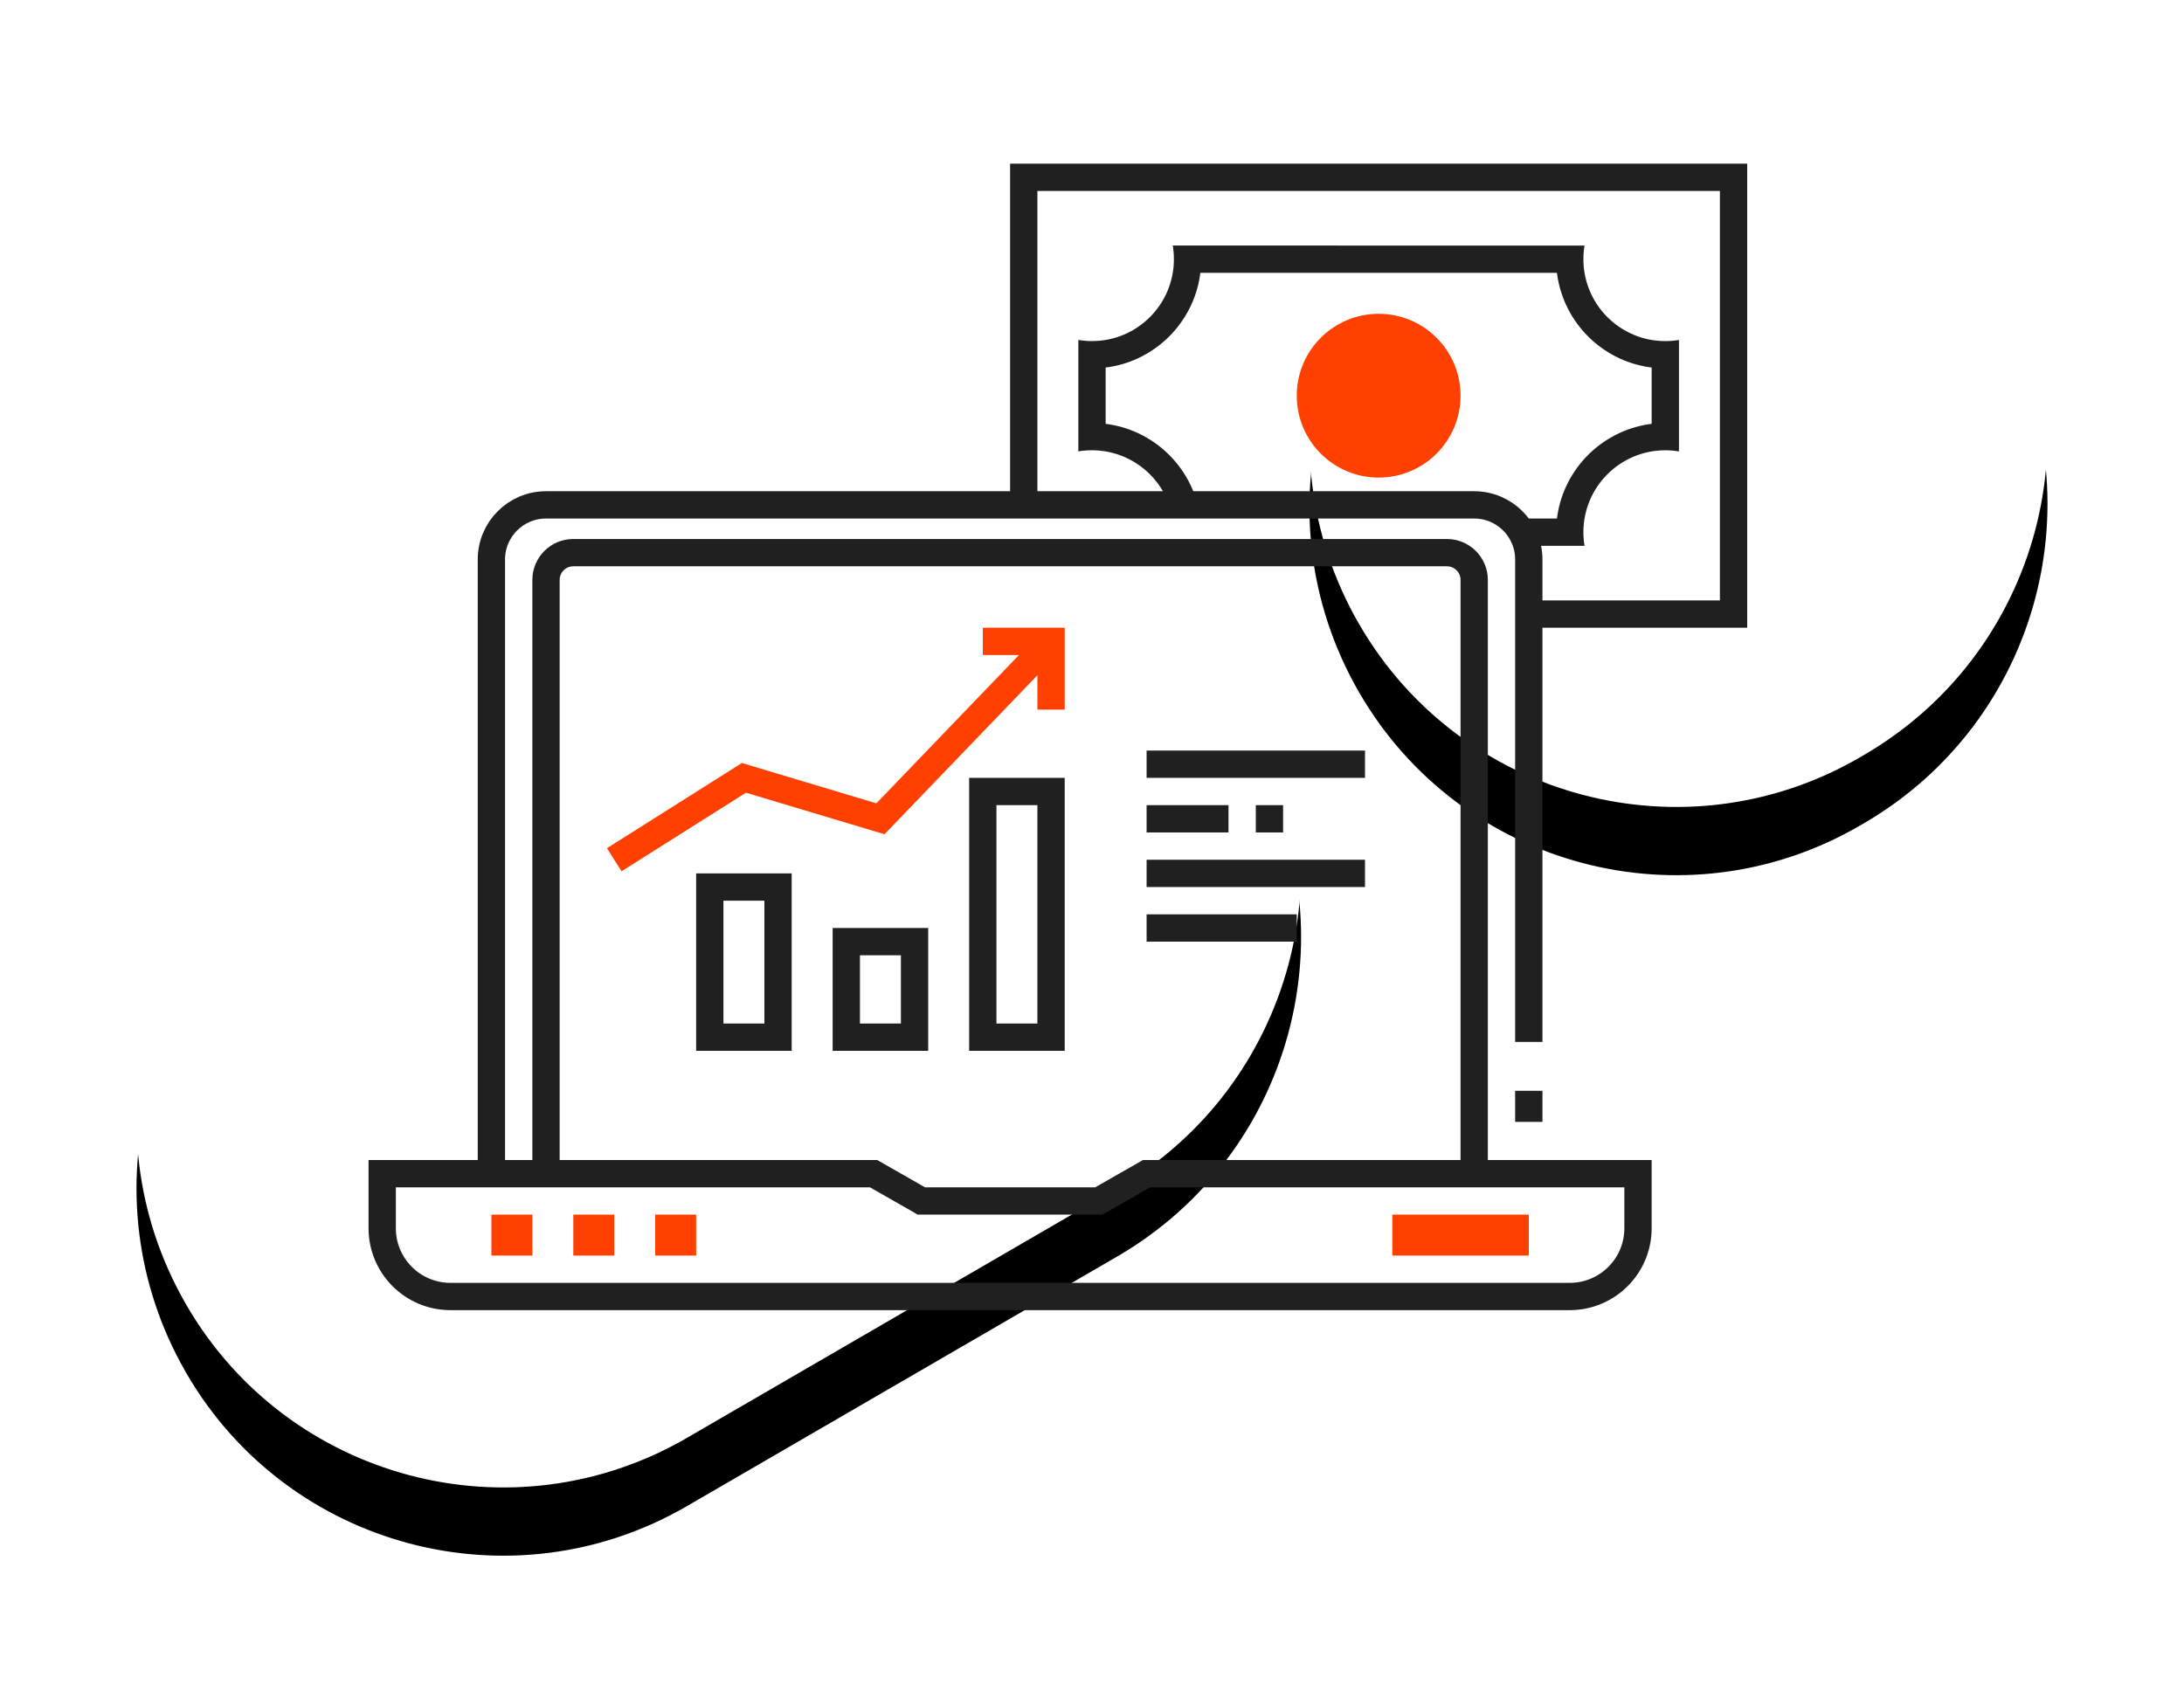 <svg height="123.981" viewBox="0 0 160 123.981" width="160" xmlns="http://www.w3.org/2000/svg" xmlns:xlink="http://www.w3.org/1999/xlink"><defs><path id="a" d="m23.48 58.653 31.523-18.29c12.812-7.434 29.224-3.074 36.658 9.738.019.033.038.066.057.1 7.42 12.915 3.003 29.398-9.88 36.873l-31.523 18.29c-12.812 7.434-29.224 3.074-36.658-9.738-.019-.033-.038-.066-.057-.1-7.42-12.915-3.003-29.398 9.88-36.873zm85.93-49.858.275-.16c12.812-7.434 29.224-3.074 36.658 9.738.019.033.038.066.057.1 7.42 12.915 3.003 29.398-9.88 36.873l-.275.16c-12.812 7.434-29.224 3.074-36.658-9.738-.019-.033-.038-.066-.057-.1-7.42-12.915-3.003-29.398 9.88-36.873z"/><filter id="b" height="133.6%" width="125%" x="-12.5%" y="-12%"><feOffset dx="0" dy="5" in="SourceAlpha" result="shadowOffsetOuter1"/><feGaussianBlur in="shadowOffsetOuter1" result="shadowBlurOuter1" stdDeviation="5"/><feColorMatrix in="shadowBlurOuter1" type="matrix" values="0 0 0 0 0.2   0 0 0 0 0.439   0 0 0 0 1  0 0 0 0.08 0"/></filter></defs><g fill="none" fill-rule="evenodd"><path d="m-0-.009h160v124h-160z"/><g transform="translate(-0 -.009)"><use fill="#000" filter="url(#b)" xlink:href="#a"/><use fill="#fff" fill-rule="evenodd" xlink:href="#a"/></g><path d="m25-1.009h110v110h-110z"/><g transform="translate(74 11.991)"><path d="m54 0v34h-16v-2h14v-30h-50v23h-2v-25z" fill="#202020" fill-rule="nonzero"/><path d="m42.083 6c-.055.325-.083.66-.083 1 0 3.314 2.686 6 6 6 .341 0 .675-.028 1.001-.083v8.166c-.325-.055-.66-.083-1.001-.083-3.314 0-6 2.686-6 6 0 .341.028.675.083 1.001l-5.083-0v-2.001l3.062 0.0.031-.226c.528-3.437 3.244-6.152 6.681-6.681l.226-.031v-4.125l-.226-.03c-3.437-.528-6.152-3.244-6.681-6.681l-.031-.227h-26.125l-.03.227c-.528 3.437-3.244 6.152-6.681 6.681l-.227.03v4.125l.227.031c3.174.488 5.734 2.842 6.522 5.907l-2.09-.001c-.824-2.33-3.046-4-5.658-4-.341 0-.675.028-1.0.083v-8.166c.325.055.66.083 1.0.083 3.314 0 6-2.686 6-6 0-.341-.028-.675-.083-1z" fill="#202020" fill-rule="nonzero"/><circle cx="27" cy="17" fill="#ff4000" r="6"/></g><g transform="translate(28 36.991)"><g stroke-width="2"><path d="m8 49v-45c0-2.209 1.791-4 4-4h68c2.209 0 4 1.791 4 4v35.35m0 3.578v2.279" stroke="#202020"/><path d="m44 10h5v5" stroke="#ff4000"/><path d="m12 49v-43.5c0-1.105.895-2 2-2h64c1.105 0 2 .895 2 2v43.5" stroke="#202020"/><path d="m0 49h36l3.5 2h13l3.5-2h36v4c0 2.761-2.239 5-5 5h-82c-2.761 0-5-2.239-5-5z" stroke="#202020"/><path d="m9 53h1v1h-1z" stroke="#ff4000"/><path d="m15 53h1v1h-1z" stroke="#ff4000"/><path d="m21 53h1v1h-1z" stroke="#ff4000"/><path d="m75 53h8v1h-8z" stroke="#ff4000"/><path d="m24 28h5v11h-5z" stroke="#202020"/><path d="m34 32h5v7h-5z" stroke="#202020"/><path d="m44 21h5v18h-5z" stroke="#202020"/><path d="m17 26 9.5-6 10 3 12.5-13" stroke="#ff4000"/></g><path d="m56 18h16v2h-16z" fill="#202020"/><path d="m56 26h16v2h-16z" fill="#202020"/><path d="m56 30h11v2h-11z" fill="#202020"/><path d="m56 22h6v2h-6z" fill="#202020"/><path d="m64 22h2v2h-2z" fill="#202020"/></g></g></svg>